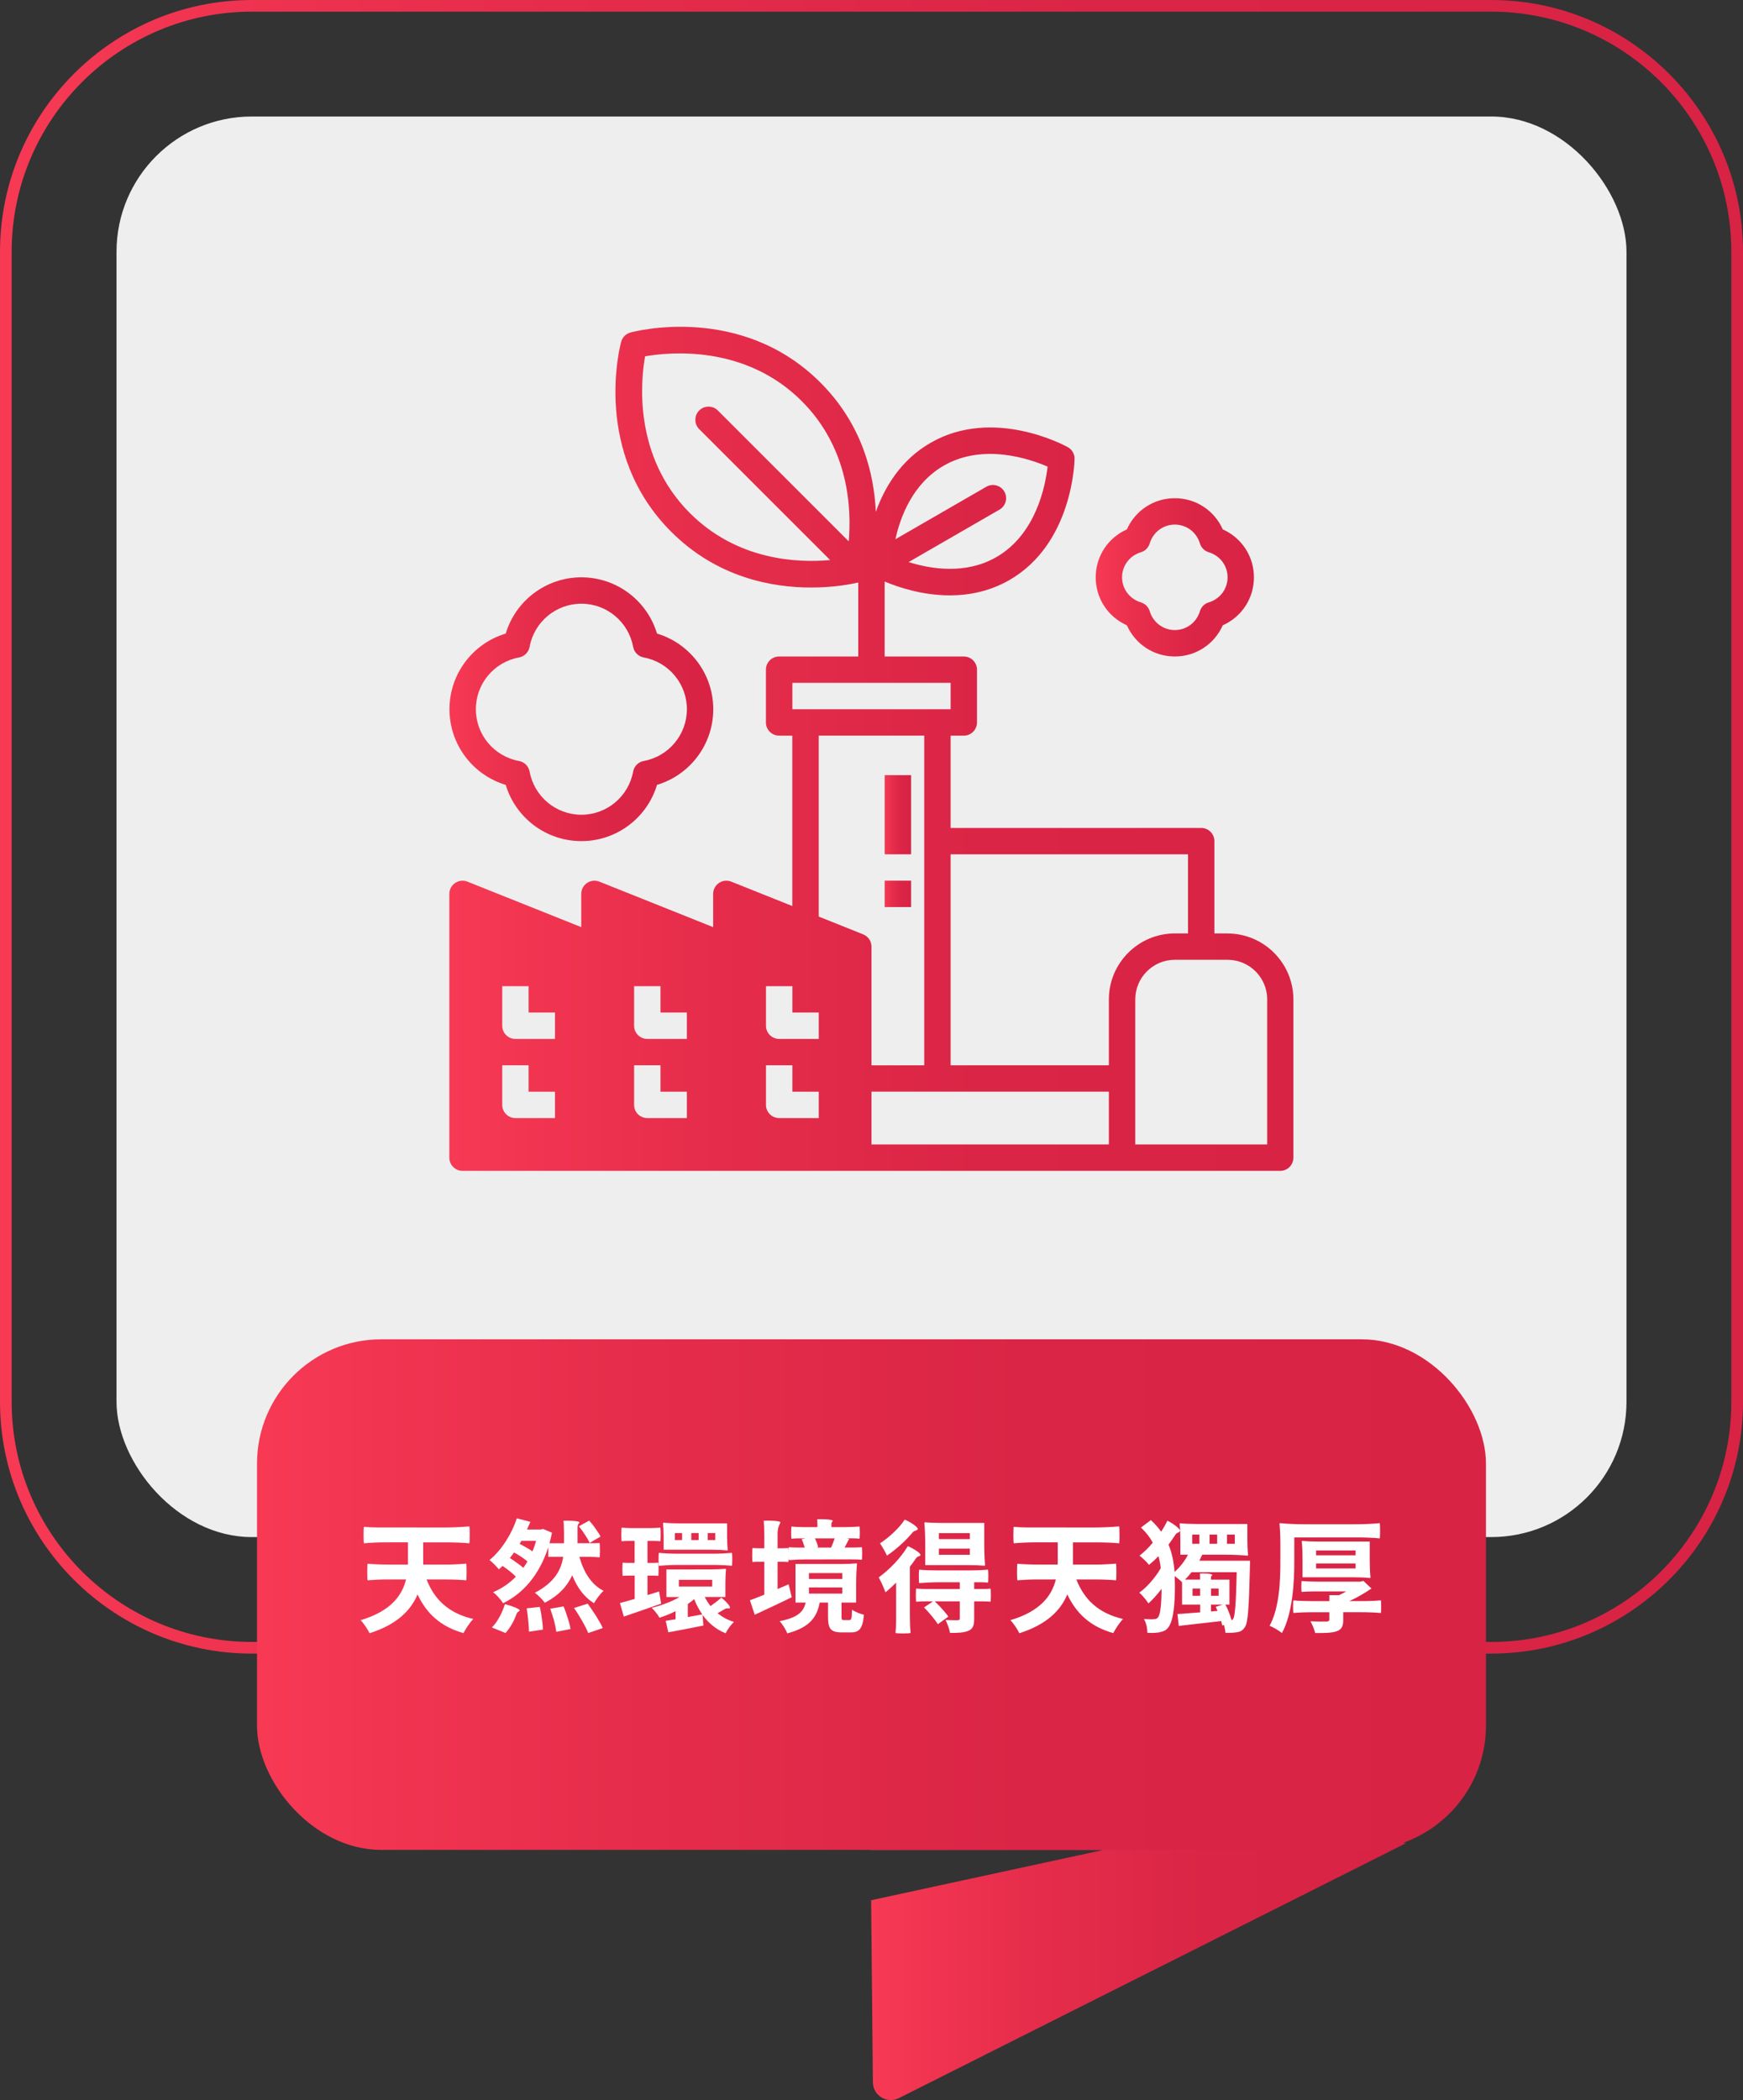 <?xml version="1.0" encoding="UTF-8"?>
<svg id="_Layer_" data-name="&amp;lt;Layer&amp;gt;" xmlns="http://www.w3.org/2000/svg" width="648.82" height="781.73" xmlns:xlink="http://www.w3.org/1999/xlink" viewBox="0 0 648.82 781.73">
  <rect x="0" y="0" width="648.82" height="781.73" fill="#333333" stroke="none"/>
  <defs>
    <style>
      .cls-1 {
        fill: url(#Gradient_3-4);
      }

      .cls-2 {
        fill: url(#Gradient_3);
      }

      .cls-3 {
        fill: #fff;
      }

      .cls-4 {
        fill: url(#Gradient_3-5);
      }

      .cls-5 {
        fill: url(#Gradient_3-7);
      }

      .cls-6 {
        fill: url(#Gradient_3-6);
      }

      .cls-7 {
        fill: url(#Gradient_3-2);
      }

      .cls-8 {
        fill: #eee;
      }

      .cls-9 {
        fill: url(#Gradient_3-8);
      }

      .cls-10 {
        fill: url(#Gradient_3-3);
      }
    </style>
    <linearGradient id="Gradient_3" data-name="Gradient 3" x1="0" y1="307.76" x2="648.82" y2="307.76" gradientUnits="userSpaceOnUse">
      <stop offset="0" stop-color="#f73954"/>
      <stop offset=".29" stop-color="#e62d4b"/>
      <stop offset=".63" stop-color="#db2546"/>
      <stop offset="1" stop-color="#d82345"/>
    </linearGradient>
    <linearGradient id="Gradient_3-2" data-name="Gradient 3" x1="323.79" y1="719.55" x2="523.4" y2="719.55" xlink:href="#Gradient_3"/>
    <linearGradient id="Gradient_3-3" data-name="Gradient 3" x1="95.67" y1="593.57" x2="553.14" y2="593.57" xlink:href="#Gradient_3"/>
    <linearGradient id="Gradient_3-4" data-name="Gradient 3" x1="167.31" y1="278.73" x2="481.5" y2="278.73" xlink:href="#Gradient_3"/>
    <linearGradient id="Gradient_3-5" data-name="Gradient 3" x1="329.32" y1="303.27" x2="339.14" y2="303.27" xlink:href="#Gradient_3"/>
    <linearGradient id="Gradient_3-6" data-name="Gradient 3" x1="329.32" y1="332.73" x2="339.14" y2="332.73" xlink:href="#Gradient_3"/>
    <linearGradient id="Gradient_3-7" data-name="Gradient 3" x1="407.87" y1="214.91" x2="466.78" y2="214.91" xlink:href="#Gradient_3"/>
    <linearGradient id="Gradient_3-8" data-name="Gradient 3" x1="167.31" y1="264" x2="265.5" y2="264" xlink:href="#Gradient_3"/>
  </defs>
  <g>
    <rect class="cls-8" x="43.37" y="43.37" width="562.08" height="528.79" rx="50.36" ry="50.36"/>
    <path class="cls-2" d="M555.09,615.53H93.73c-51.68,0-93.73-42.05-93.73-93.73V93.73C0,42.05,42.05,0,93.73,0h461.36c51.68,0,93.73,42.05,93.73,93.73v428.07c0,51.68-42.05,93.73-93.73,93.73ZM93.73,4.34C44.44,4.34,4.34,44.44,4.34,93.73v428.07c0,49.29,40.1,89.39,89.39,89.39h461.36c49.29,0,89.39-40.1,89.39-89.39V93.73c0-49.29-40.1-89.39-89.39-89.39H93.73Z"/>
    <g>
      <path class="cls-7" d="M323.79,657.38l.3,31.23h86.67l-86.49,18.73.66,67.79c.05,4.93,5.25,8.1,9.65,5.88l188.83-94.93-199.62-28.71Z"/>
      <rect class="cls-10" x="95.67" y="498.54" width="457.47" height="190.06" rx="46.27" ry="46.27"/>
    </g>
  </g>
  <g>
    <path class="cls-3" d="M155.09,568.59h9.81c3.33,0,6.57-.13,9.81-.41.18.41.18,5.94,0,6.3-2.12-.22-5.67-.36-8.59-.36h-8.59v8.28h8.01c2.7,0,5.35-.13,8.01-.36.18.36.18,5.9,0,6.21-1.84-.18-4.86-.31-7.38-.31h-7.38c2.92,7.51,8.28,12.6,17.37,14.71-1.21,1.21-2.83,3.69-3.64,5.26-8.5-2.43-13.68-7.2-17.1-14.4-2.43,5.8-7.51,11.16-17.86,14.44-.63-1.39-2.2-3.73-3.33-4.86,11.29-3.33,15.48-9.27,16.92-15.16h-7.15c-2.39,0-4.77.13-7.16.31-.18-.31-.18-5.85,0-6.16,1.84.18,4.95.31,7.51.31h7.51v-8.28h-8.19c-2.79,0-5.49.13-8.19.36-.18-.36-.18-5.89,0-6.12,1.21.13,3.24.22,4.9.22h14.71Z"/>
    <path class="cls-3" d="M214.99,574.44h6.17c.67,0,1.35-.04,2.02-.09.18.09.18,5.17,0,5.35-.9-.09-2.43-.18-3.73-.18h-3.78c1.62,5.67,4.37,10.3,9,12.64-1.17,1.04-2.79,3.2-3.56,4.63-3.73-2.34-6.3-5.89-8.1-10.44-1.71,3.83-4.77,7.42-10.21,10.26-.81-1.17-2.48-2.79-3.69-3.74,7.38-3.82,9.85-8.68,10.53-13.36h-5.54v-3.6c-3.33,10.39-9.4,17.23-16.83,20.88-.72-1.21-2.52-3.29-3.74-4.09,3.24-1.39,6.08-3.33,8.5-5.8-1.21-1.26-3.1-2.75-4.95-4l-1.35,1.26c-.9-1.04-2.47-2.66-3.51-3.46,4.68-3.78,8.46-10.21,10.17-15.52l5.04,1.3-1.26,2.88h5.08l.9-.22,3.33,1.39c-.27,1.35-.63,2.66-.94,3.92h5.4v-4.09c0-1.39-.09-3.1-.18-4.27,1.84-.09,5.94,0,5.94.63-.36.45-.72.9-.72,1.8v5.94ZM187.94,597.12c2.56.63,5.67,1.84,5.49,2.34-.22.63-.76.22-1.21,1.48-.31.9-.72,1.75-1.12,2.61-.85,1.67-1.89,3.15-2.92,4.32l-5.08-2.07c.99-.95,1.94-2.29,2.79-3.83.86-1.53,1.58-3.24,2.07-4.86ZM191.36,577.9l-1.58,2.07c.9.54,1.8,1.17,2.66,1.8.9.63,1.71,1.26,2.38,1.84.54-.76,1.04-1.58,1.53-2.38-.63-.54-1.44-1.12-2.29-1.71-.85-.58-1.8-1.12-2.7-1.62ZM199.55,573.58h-5.49l-.63,1.12c.81.4,1.67.85,2.48,1.35.85.45,1.67.95,2.29,1.44.27-.63.5-1.26.72-1.89.22-.67.45-1.35.63-2.02ZM202.07,606.61l-5.17.76c0-1.08-.09-2.56-.27-4.09-.13-1.57-.32-3.19-.58-4.59l4.9-.54c.32,1.35.58,2.92.77,4.41.22,1.53.36,2.97.36,4.05ZM212.38,606.39l-5.31,1.03c-.13-1.08-.41-2.56-.81-4.09-.45-1.53-.95-3.1-1.44-4.5l4.95-.86c.58,1.3,1.12,2.88,1.57,4.37.5,1.48.86,2.92,1.04,4.05ZM224.39,606.03l-5.44,1.84c-.45-1.21-1.26-2.79-2.21-4.45-.99-1.67-2.03-3.42-3.06-4.86l5.08-1.62c.99,1.4,2.12,3.02,3.15,4.63.99,1.62,1.93,3.2,2.47,4.46ZM223.54,571.96l-4.05,2.38c-.36-.85-.99-1.93-1.71-3.01-.72-1.12-1.53-2.25-2.29-3.2l3.82-2.11c.81.9,1.67,1.93,2.38,3.01.77,1.04,1.44,2.07,1.85,2.92Z"/>
    <path class="cls-3" d="M236.23,586.5h-2.21c-.76,0-1.49.04-2.21.09-.18-.09-.18-4.81,0-4.9.54.04,1.44.09,2.21.09h2.21v-8.19h-2.43c-.85,0-1.62.04-2.38.13-.18-.13-.18-4.91,0-5.08.86.09,2.34.18,3.56.18h7.2c1.26,0,2.43-.09,3.6-.18.18.18.18,4.95,0,5.08-.58-.09-1.53-.13-2.38-.13h-2.38v8.19h2.02c.72,0,1.35-.04,1.98-.09.18.09.18,4.81,0,4.9-.5-.04-1.26-.09-1.98-.09h-2.02v7.25l4.32-1.35.77,4.54c-4.77,1.71-9.85,3.42-13.9,4.82l-1.44-5.04,5.49-1.53v-8.68ZM259.04,584.2h5.49c1.89,0,4.14-.09,5.49-.22.23,0,.23.13.23.22-.13,1.26-.23,3.42-.23,5.13v5.13h-7.69c.63,1.21,1.35,2.34,2.16,3.38,1.48-1.04,3.01-2.21,4-3.15,1.84,1.4,3.69,3.6,3.19,3.92-.63.41-.81-.31-2.07.45-.86.54-1.71.99-2.52,1.44,1.75,1.4,3.78,2.52,6.12,3.24-1.04.95-2.47,2.88-3.1,4.23-3.6-1.44-6.39-3.82-8.59-6.84l.31,3.96c-4.46.9-9.27,1.85-13.05,2.52l-.99-4.28,3.69-.58v-3.01c-1.98.99-4.05,1.84-5.98,2.43-.63-1.12-1.94-2.79-2.92-3.69,3.55-.81,7.38-2.29,10.39-4h-4.91v-10.26h10.98ZM265.66,578.35c2.29,0,4.54-.13,6.79-.32.18.32.18,4.5,0,4.82-1.67-.18-4.5-.32-6.79-.32h-13.59c-2.29,0-4.54.14-6.79.32-.18-.32-.18-4.5,0-4.82,1.67.18,4.5.32,6.79.32h13.59ZM270.65,567.06v4.91c0,1.67.09,3.69.23,4.9,0,.27-.13.27-.23.27-1.44-.18-3.87-.27-5.89-.27h-17.73v-4.9c0-1.67-.09-3.69-.22-4.91,0-.27.13-.27.22-.27,1.44.18,3.87.27,5.9.27h17.73ZM253.91,573.27v-2.61h-2.7v2.61h2.7ZM265.12,590.59v-2.52h-12.42v2.52h12.42ZM258.41,595.27c-.76.63-1.53,1.22-2.38,1.8v4.86l5.4-.99c-.58-.85-1.17-1.75-1.66-2.7-.23-.5-.5-.95-.72-1.44-.22-.5-.4-1.04-.63-1.53ZM260.08,573.27v-2.61h-2.75v2.61h2.75ZM266.24,573.27v-2.61h-2.79v2.61h2.79Z"/>
    <path class="cls-3" d="M289.46,591.49l4.09-1.75,1.17,4.81c-4.63,2.29-9.72,4.63-13.77,6.52l-1.8-5.4c1.53-.54,3.33-1.26,5.36-2.07v-12.24h-2.21c-.72,0-1.44.04-2.16.09-.18-.09-.18-5.13,0-5.22.54.04,1.44.09,2.16.09h2.21v-5.04c0-1.71-.09-3.78-.23-5.22,1.84-.09,6.25,0,6.25.63-.54,1.08-1.08,2.16-1.08,4.32v5.31h1.98c.72,0,1.35-.05,1.98-.09.18.09.18,5.13,0,5.22-.5-.04-1.26-.09-1.98-.09h-1.98v10.12ZM296.12,582.18h16.96c1.94,0,4.23-.09,5.62-.23.31,0,.31.14.31.23-.18,1.75-.31,4.77-.31,7.15v7.2h-5.45v5.26c0,1.12.14,1.26.9,1.26h2.03c.72,0,.9-.45.99-3.87.99.77,3.06,1.58,4.41,1.89-.45,5.22-1.75,6.57-4.81,6.57h-3.46c-4.19,0-5.08-1.49-5.08-5.8v-5.31h-3.11c-1.03,5.4-3.6,9.22-12.06,11.47-.49-1.31-1.84-3.51-2.83-4.54,6.88-1.35,8.91-3.6,9.67-6.93h-3.78v-14.35ZM307.19,580.47h-6.79c-2.25,0-4.5.09-6.75.27-.18-.27-.18-4.68,0-4.81.72.09,1.89.13,2.92.13h2.97c-.27-.99-.68-2.16-1.12-3.1l1.44-.32h-2.61c-.9,0-1.75.04-2.61.13-.18-.13-.18-4.32,0-4.54,1.17.14,3.15.23,4.81.23h4.82v-1.4c0-.45-.04-1.03-.09-1.53,1.8-.09,5.85,0,5.85.63-.27.27-.54.54-.54,1.12v1.17h5.22c1.8,0,3.51-.09,5.22-.23.18.23.18,4.41,0,4.54-.58-.09-1.53-.13-2.38-.13h-2.38l.94.18-1.71,3.24h3.2c1.12,0,2.16-.04,3.2-.13.18.13.18,4.54,0,4.68-.81-.09-2.25-.13-3.38-.13h-10.21ZM313.54,587.76v-2.2h-12.42v2.2h12.42ZM313.54,593.2v-2.29h-12.42v2.29h12.42ZM310.7,572.64h-7.33c.5,1.08.99,2.34,1.17,3.29l-.58.13h5.62l-.22-.04c.22-.5.5-1.08.72-1.67s.45-1.17.63-1.71Z"/>
    <path class="cls-3" d="M333.57,589.11c-1.35,1.35-2.66,2.56-3.96,3.6-.41-1.21-1.75-4.23-2.52-5.54,3.92-2.83,8.24-7.24,10.84-11.65,2.29.99,5.04,2.79,4.68,3.38-.45.72-.94.04-1.84,1.44-.63.95-1.3,1.89-2.07,2.83v18.49c0,2.12.09,4.64.27,6.17-.27.27-5.4.27-5.62,0,.14-1.17.23-3.06.23-4.68v-14.04ZM336.76,565.66c2.52,1.04,5.31,3.06,4.82,3.64-.63.81-1.04,0-2.25,1.58-.9,1.04-1.84,2.07-2.88,3.06-2.07,1.94-4.23,3.74-6.3,5.13-.5-1.26-1.8-3.42-2.57-4.59,1.71-1.08,3.51-2.56,5.13-4.09,1.67-1.58,3.11-3.24,4.05-4.72ZM357.28,591.49v-2.52h-7.56c-2.52,0-5.04.14-7.56.32-.18-.32-.18-4.72,0-5,1.57.18,4.23.27,6.39.27h12.82c2.16,0,4.27-.09,6.39-.27.18.27.18,4.68,0,4.82-.63-.09-1.71-.14-2.56-.14h-2.57v2.52h3.06c1.04,0,2.03-.04,3.02-.13.18.13.18,4.72,0,4.86-.72-.09-1.98-.13-3.02-.13h-3.06v6.43c0,2.47-.45,3.78-2.11,4.5-1.71.76-3.92.81-6.88.81-.23-1.44-.99-3.46-1.67-4.81,1.84.09,3.96.09,4.5.09.63-.04.81-.18.81-.72v-6.3h-9.31c1.75,1.71,3.96,4.05,5.04,5.67l-3.91,2.83c-1.04-1.71-3.29-4.37-5.13-6.25l3.33-2.25h-3.15c-1.04,0-2.07.04-3.1.13-.18-.13-.18-4.72,0-4.9.99.09,2.7.18,4.05.18h12.19ZM366.37,566.88v7.88c0,2.61.13,5.89.31,7.83,0,.23-.18.23-.31.23-1.35-.13-3.6-.23-5.49-.23h-16.47v-7.87c0-2.61-.14-5.9-.32-7.83,0-.22.18-.22.32-.22,1.35.13,3.6.22,5.49.22h16.47ZM361.01,572.91v-2.21h-11.52v2.21h11.52ZM361.01,578.76v-2.29h-11.52v2.29h11.52Z"/>
    <path class="cls-3" d="M396.97,568.59h9.81c3.33,0,6.57-.13,9.81-.41.18.41.18,5.94,0,6.3-2.12-.22-5.67-.36-8.59-.36h-8.59v8.28h8.01c2.7,0,5.35-.13,8.01-.36.18.36.18,5.9,0,6.21-1.84-.18-4.86-.31-7.38-.31h-7.38c2.92,7.51,8.28,12.6,17.37,14.71-1.21,1.21-2.83,3.69-3.64,5.26-8.5-2.43-13.68-7.2-17.1-14.4-2.43,5.8-7.51,11.16-17.86,14.44-.63-1.39-2.2-3.73-3.33-4.86,11.29-3.33,15.48-9.27,16.92-15.16h-7.15c-2.39,0-4.77.13-7.16.31-.18-.31-.18-5.85,0-6.16,1.84.18,4.95.31,7.51.31h7.51v-8.28h-8.19c-2.79,0-5.49.13-8.19.36-.18-.36-.18-5.89,0-6.12,1.21.13,3.24.22,4.9.22h14.71Z"/>
    <path class="cls-3" d="M465.32,580.92s-.04,1.53-.04,2.16c-.36,15.3-.72,20.88-1.84,22.54-.85,1.31-1.67,1.75-2.92,1.94-1.04.22-2.65.27-4.36.22-.05-.85-.27-1.93-.54-2.92l-.63.22-.41-1.66-15.79,1.8-.49-4.41,8.46-.63v-2.88h-6.75v-8.37c-.63-.58-1.76-1.57-2.75-2.29l.09,3.56c0,6.34-.41,12.69-2.38,15.48-.67.95-1.62,1.53-2.7,1.75-1.53.45-3.33.45-5.17.36,0-1.67-.41-3.6-1.26-5.13,1.84.13,3.19.13,4,.04.63-.09.99-.31,1.3-.76.86-1.12,1.21-5.49,1.26-10.53-1.57,2.11-3.33,4-4.9,5.44-.86-1.3-2.25-3.06-3.42-4,2.83-1.98,6.07-5.71,8.01-9.13-.18-1.53-.45-3.01-.86-4.45-1.12,1.17-2.34,2.29-3.51,3.24-.81-1.04-2.47-2.61-3.55-3.46,1.71-1.3,3.42-2.97,4.95-4.81-1.04-1.94-2.48-3.83-4.41-5.62l3.69-2.79c1.53,1.4,2.75,2.83,3.83,4.32.9-1.35,1.67-2.75,2.34-4.09,2.29,1.17,5.04,3.19,4.63,3.87-.5.86-.99.14-1.98,1.8-.72,1.08-1.44,2.16-2.25,3.24,1.35,3.24,1.98,6.66,2.25,10.17,1.98-1.75,3.78-4,4.99-6.43h-2.83v-5.71c0-1.94-.09-4.32-.27-5.71,0-.27.18-.27.27-.27,1.53.18,4.14.27,6.21.27h18.72v5.71c0,1.93.09,4.32.27,5.71,0,.36-.18.36-.27.36-2.07-.22-5.58-.36-8.37-.36h-8.41c-.36.76-.72,1.53-1.08,2.25h18.9ZM457.67,597.3h-1.53c.99,1.8,1.84,4.05,2.29,5.8.27-.09.49-.27.67-.58.58-1.04.99-5.26,1.26-17.28h-16.83c-.77.99-1.58,1.93-2.43,2.75h5.62v-1.08c0-.41-.04-.81-.04-1.21,1.4-.09,4.63,0,4.63.63-.27.18-.54.41-.54.81v.86h6.88v9.31ZM443.81,574.66h2.66v-3.42h-2.66v3.42ZM446.74,594.01v-2.7h-2.83v2.7h2.83ZM450.25,574.66h2.83v-3.42h-2.83v3.42ZM453.62,594.01v-2.7h-2.83v2.7h2.83ZM455.15,597.3h-4.37v2.56l2.43-.22-.63-1.53,1.26-.4,1.3-.41ZM456.73,574.66h2.92v-3.42h-2.92v3.42Z"/>
    <path class="cls-3" d="M481.79,572.28v8.96c0,7.69-.58,19.26-4.59,26.64-.99-.85-3.33-2.21-4.59-2.7,3.69-6.84,4-16.88,4-23.98v-6.93c0-2.29-.13-5.17-.31-6.88,0-.41.18-.41.31-.41,2.29.27,6.12.41,9.22.41h18.49c3.15,0,6.21-.13,9.27-.41.18.41.18,5.31,0,5.67-1.98-.22-5.31-.36-7.96-.36h-23.85ZM488.68,592.39c-1.44,0-2.79.09-4.14.18-.18-.18-.18-3.83,0-4.05,1.35.13,3.6.22,5.44.22h16.42l1.12-.27,2.97,2.83c-2.34,1.62-5.22,3.33-8.19,4.68h5.85c1.98,0,3.92-.09,5.85-.27.18.27.18,4.41,0,4.72-1.71-.18-4.59-.31-6.97-.31h-7.02v2.88c0,2.38-.58,3.55-2.48,4.23-1.89.63-4.45.67-7.96.63-.32-1.35-1.08-3.15-1.75-4.36,2.38.13,5.26.13,6.03.09s.99-.23.99-.81v-2.65h-6.71c-2.25,0-4.46.09-6.66.27-.18-.27-.18-4.41,0-4.68,1.66.18,4.41.27,6.66.27h6.71v-2.21h3.64c.86-.41,1.75-.9,2.66-1.4h-12.46ZM509.87,573.85v6.66c0,2.21.09,4.99.27,6.61,0,.27-.18.27-.27.27-1.53-.18-4.14-.27-6.25-.27h-18.76v-6.66c0-2.21-.09-5-.27-6.62,0-.27.18-.27.27-.27,1.53.18,4.14.27,6.25.27h18.76ZM504.61,578.94v-1.8h-14.71v1.8h14.71ZM504.61,583.84v-1.85h-14.71v1.85h14.71Z"/>
  </g>
  <g>
    <path class="cls-1" d="M456.96,347.46h-4.91v-34.36c0-2.71-2.2-4.91-4.91-4.91h-93.28v-34.36h4.91c2.71,0,4.91-2.2,4.91-4.91v-19.64c0-2.71-2.2-4.91-4.91-4.91h-29.46v-27.9c5.16,2.17,14.1,5.15,24.26,5.15,7.13,0,14.85-1.48,22.24-5.74,23.4-13.51,24.17-43.78,24.19-45.07.03-1.81-.94-3.49-2.53-4.37-1.12-.62-27.73-15.08-51.12-1.58-11.1,6.41-17.08,16.58-20.33,25.66-.65-14.15-5.04-32.53-20.63-48.12-29.45-29.44-69.05-19.08-70.72-18.62-1.68.46-2.99,1.77-3.44,3.45-.46,1.67-10.83,41.27,18.62,70.71,17.07,17.07,37.54,20.76,52.07,20.76,8.63,0,15.09-1.29,17.56-1.87v27.54h-29.46c-2.71,0-4.91,2.2-4.91,4.91v19.64c0,2.71,2.2,4.91,4.91,4.91h4.91v63.44l-22.72-9.09c-1.52-.6-3.23-.42-4.58.49-1.35.92-2.16,2.44-2.16,4.07v12.38l-42.36-16.94c-1.51-.6-3.22-.42-4.58.49-1.35.92-2.16,2.44-2.16,4.07v12.38l-42.36-16.94c-1.51-.6-3.22-.42-4.58.49-1.35.92-2.16,2.44-2.16,4.07v98.19c0,2.71,2.2,4.91,4.91,4.91h304.37c2.71,0,4.91-2.2,4.91-4.91v-58.91c0-13.53-11.01-24.55-24.55-24.55ZM351.28,173.35c14.71-8.49,32.04-2.54,38.68.35-.82,7.2-4.33,25.17-19.04,33.66-11.39,6.58-24.34,4.49-32.69,1.87l33.83-19.53c2.35-1.36,3.15-4.36,1.8-6.71-1.36-2.35-4.36-3.16-6.71-1.8l-33.84,19.54c1.88-8.53,6.51-20.76,17.98-27.38ZM315.94,201.52l-48.72-48.72c-1.92-1.92-5.02-1.92-6.94,0-1.92,1.92-1.92,5.02,0,6.94l48.74,48.74c-12.21,1.1-34.58.14-52.22-17.5-21.15-21.15-18.27-49.37-16.68-58.34,8.97-1.58,37.19-4.46,58.34,16.68,17.55,17.55,18.55,39.95,17.47,52.19ZM206.59,416.19h-14.73c-2.71,0-4.91-2.2-4.91-4.91v-14.73h9.82v9.82h9.82v9.82ZM206.59,386.73h-14.73c-2.71,0-4.91-2.2-4.91-4.91v-14.73h9.82v9.82h9.82v9.82ZM255.68,416.19h-14.73c-2.71,0-4.91-2.2-4.91-4.91v-14.73h9.82v9.82h9.82v9.82ZM255.68,386.73h-14.73c-2.71,0-4.91-2.2-4.91-4.91v-14.73h9.82v9.82h9.82v9.82ZM294.95,254.18h58.91v9.82h-58.91v-9.82ZM304.77,416.19h-14.73c-2.71,0-4.91-2.2-4.91-4.91v-14.73h9.82v9.82h9.82v9.82ZM304.77,386.73h-14.73c-2.71,0-4.91-2.2-4.91-4.91v-14.73h9.82v9.82h9.82v9.82ZM321.32,347.81l-16.55-6.62v-67.37h39.27v122.73h-19.64v-44.18c0-2.01-1.22-3.81-3.08-4.56ZM412.77,426h-88.37v-19.64h88.37v19.64ZM412.77,372v24.55h-58.91v-78.55h88.37v29.46h-4.91c-13.53,0-24.55,11.01-24.55,24.55ZM471.69,426h-49.09v-54c0-8.12,6.61-14.73,14.73-14.73h19.64c8.12,0,14.73,6.61,14.73,14.73v54Z"/>
    <rect class="cls-4" x="329.32" y="288.54" width="9.82" height="29.46"/>
    <rect class="cls-6" x="329.32" y="327.82" width="9.82" height="9.82"/>
    <path class="cls-5" d="M419.47,232.76c3.13,7.04,10.02,11.61,17.85,11.61s14.72-4.57,17.85-11.61c7.03-3.13,11.6-10.02,11.6-17.85s-4.57-14.72-11.6-17.85c-3.13-7.04-10.02-11.61-17.85-11.61s-14.72,4.57-17.85,11.61c-7.03,3.13-11.6,10.01-11.6,17.85s4.57,14.72,11.6,17.85ZM424.69,205.57c1.58-.47,2.81-1.71,3.29-3.29,1.26-4.19,5.01-7.01,9.34-7.01s8.08,2.82,9.34,7.01c.47,1.58,1.71,2.81,3.29,3.29,4.19,1.26,7.01,5.01,7.01,9.33s-2.82,8.08-7.01,9.33c-1.58.47-2.81,1.71-3.29,3.29-1.26,4.19-5.01,7.01-9.34,7.01s-8.08-2.82-9.34-7.01c-.47-1.58-1.71-2.81-3.29-3.29-4.19-1.26-7.01-5.01-7.01-9.33s2.82-8.08,7.01-9.33Z"/>
    <path class="cls-9" d="M188.25,292.16c3.7,12.31,15.07,20.94,28.16,20.94s24.46-8.63,28.16-20.94c12.31-3.7,20.94-15.06,20.94-28.16s-8.63-24.46-20.94-28.16c-3.7-12.31-15.07-20.94-28.16-20.94s-24.46,8.63-28.16,20.94c-12.31,3.7-20.94,15.06-20.94,28.16s8.63,24.46,20.94,28.16ZM193.2,244.73c2-.37,3.57-1.94,3.94-3.94,1.71-9.31,9.82-16.07,19.27-16.07s17.55,6.76,19.27,16.07c.37,2,1.94,3.57,3.94,3.94,9.31,1.71,16.07,9.81,16.07,19.27s-6.76,17.56-16.07,19.27c-2,.37-3.57,1.94-3.94,3.94-1.71,9.31-9.82,16.07-19.27,16.07s-17.55-6.76-19.27-16.07c-.37-2-1.94-3.57-3.94-3.94-9.31-1.71-16.07-9.81-16.07-19.27s6.76-17.56,16.07-19.27Z"/>
  </g>
</svg>